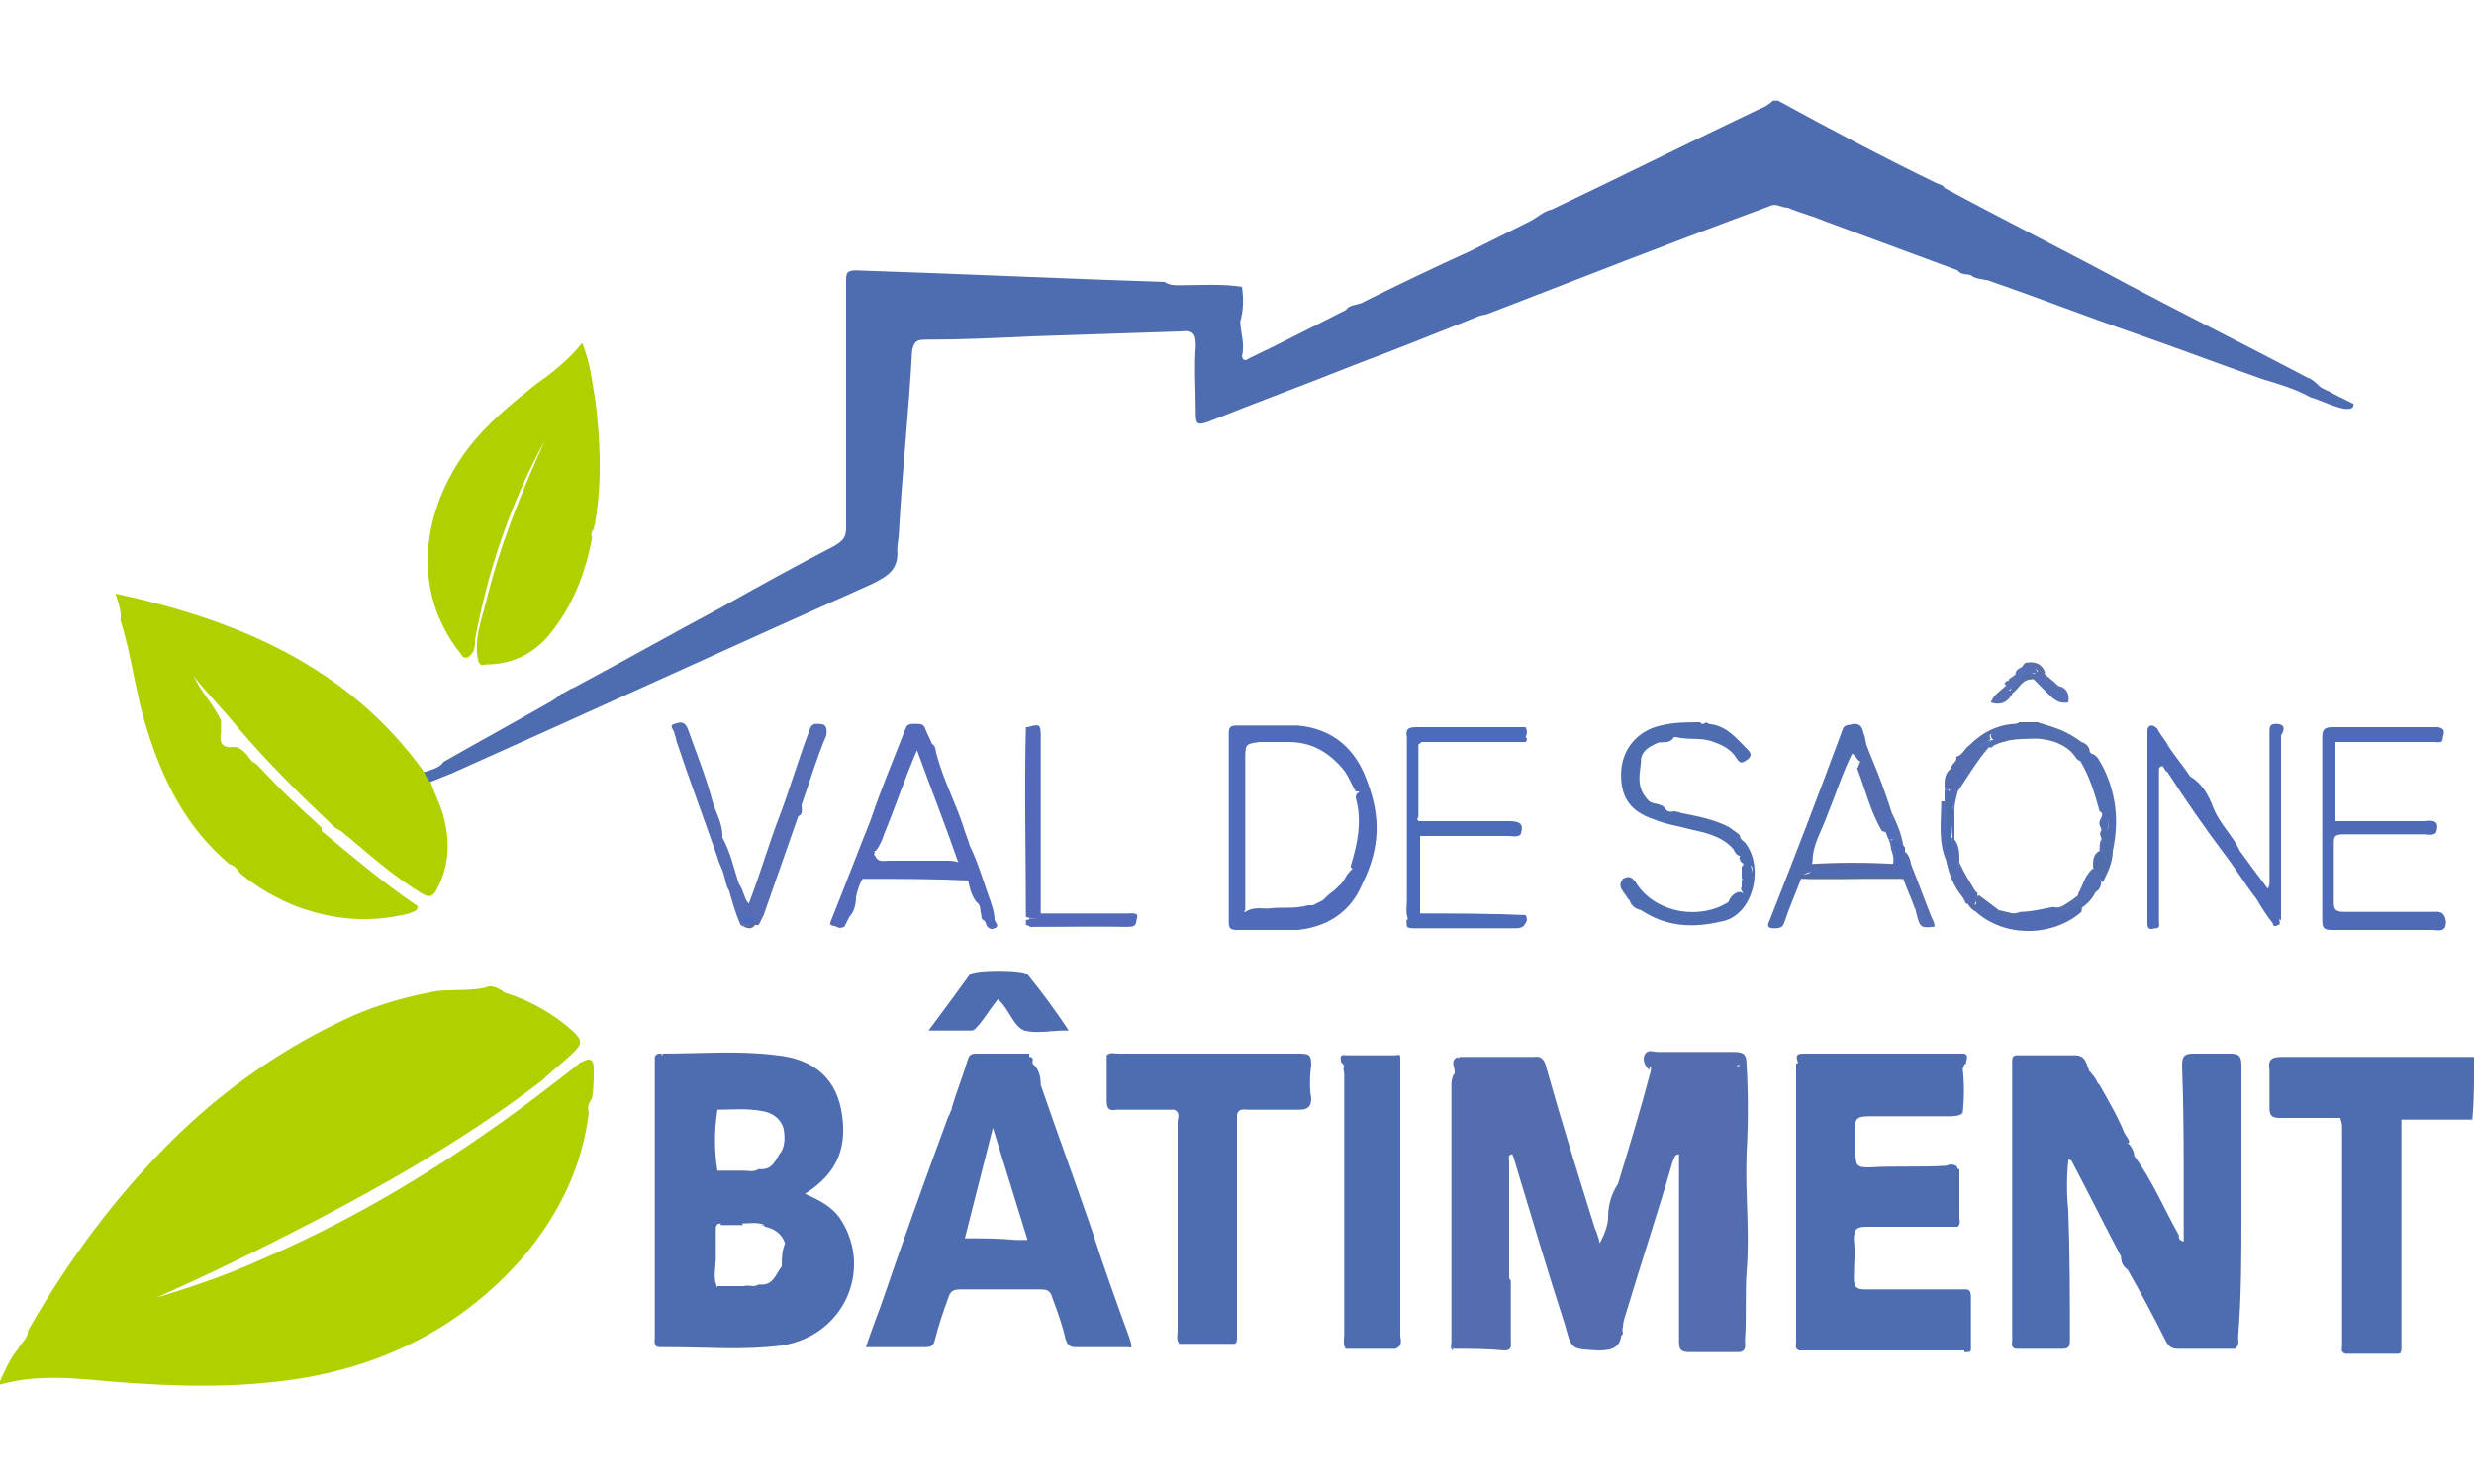 <?xml version="1.0" encoding="utf-8"?>
<!-- Generator: Adobe Illustrator 26.5.0, SVG Export Plug-In . SVG Version: 6.00 Build 0)  -->
<svg version="1.1" id="Calque_1" xmlns="http://www.w3.org/2000/svg" xmlns:xlink="http://www.w3.org/1999/xlink" x="0px" y="0px"
	 viewBox="0 0 150 90" style="enable-background:new 0 0 150 90;" xml:space="preserve">
<style type="text/css">
	.st0{fill:#506CB1;}
	.st1{fill:#516CB3;}
	.st2{fill:#4E6CB5;}
	.st3{fill:#526EB2;}
	.st4{fill:#536DAE;}
	.st5{fill:#516DB3;}
	.st6{fill:#536CB4;}
	.st7{fill:#4D6DB3;}
	.st8{fill:#546DAE;}
	.st9{fill:#566FB3;}
	.st10{fill:#516DAA;}
	.st11{fill:#556FB4;}
	.st12{fill:#556EB4;}
	.st13{fill:#556C9A;}
	.st14{fill:#4C6DAF;}
	.st15{fill:#556EA9;}
	.st16{fill:#586EAE;}
	.st17{fill:#5671BA;}
	.st18{fill:#556DAC;}
	.st19{fill:#546DB4;}
	.st20{fill:#556FA8;}
	.st21{fill:#566FAF;}
	.st22{fill:#566FAA;}
	.st23{fill:#596FA6;}
	.st24{fill:#57699B;}
	.st25{fill:#5D72A9;}
	.st26{fill:#5B6C9A;}
	.st27{fill:#5568A9;}
	.st28{fill:#4B6BC3;}
	.st29{fill:#506DB3;}
	.st30{fill:#536ABA;}
	.st31{fill:#4F6BB9;}
	.st32{fill:#566DA7;}
	.st33{fill:#526DB9;}
	.st34{fill:#556FBE;}
	.st35{fill:#4B6FAB;}
	.st36{fill:#5372B9;}
	.st37{fill:#4E6AC0;}
	.st38{fill:#496CAA;}
	.st39{fill:#4F6BB8;}
	.st40{fill:#4C6BBA;}
	.st41{fill:#4E6CB0;}
	.st42{fill:#B0D000;}
	.st43{fill:#536DAF;}
</style>
<g>
	<path class="st0" d="M109.2,53.3c-0.3,0.8-0.7,1.7-1,2.6c-0.1,0.3-0.2,0.4-0.6,0.4c-0.4,0-0.5-0.1-0.3-0.5c1.5-3.8,3-7.7,4.4-11.5
		c0.1-0.4,0.4-0.3,0.7-0.4c0.5,0,0.5,0.3,0.6,0.6c0.1,0.2,0.1,0.5,0.2,0.8c0.2,0.4,0.1,0.7-0.3,0.9c-0.3,0-0.3-0.3-0.6-0.5
		c-0.6,1.2-1,2.5-1.5,3.7c-0.3,0.9-0.9,1.8-0.9,2.8c0,0.1-0.1,0.3,0,0.4c0,0.3-0.2,0.3-0.5,0.4C109.3,53.1,109.2,53.2,109.2,53.3z"
		/>
	<path class="st1" d="M126.2,55.3c-1.7,1.5-4.6,1.6-6.4,0c0-0.1-0.1-0.2-0.1-0.3c0-0.1,0.1-0.1,0.1-0.2c0.6-0.3,0.8,0.2,1.2,0.4
		c0.5,0.2,1,0.3,1.5,0.1c0.7,0,1.4-0.2,2-0.3c0.6,0.2,0.9-0.5,1.4-0.4c0.1,0,0.2,0.1,0.2,0.2C126.3,55.1,126.2,55.2,126.2,55.3z"/>
	<path class="st2" d="M109.2,53c0.2,0,0.6,0.1,0.6-0.3c0.3-0.3,0.7-0.2,1-0.2c1.3,0,2.6,0.1,3.9,0c0.1-0.1,0.1-0.2,0.1-0.4
		c0-0.4-0.3-0.7-0.1-1.1c0.1-0.2,0.2-0.1,0.4,0c0.2,0.1,0.3,0.3,0.4,0.4c0,0.1,0,0.2,0,0.3c0.1,0.4,0.3,0.7,0.4,1.1
		c0,0.2,0.1,0.5-0.1,0.7c-0.2,0.1-0.2,0-0.3-0.2c-1.2-0.1-2.4,0-3.7,0c-0.7,0-1.5,0-2.2,0C109.5,53.2,109.2,53.3,109.2,53z"/>
	<path class="st3" d="M126.8,45.7c0.4,0.1,0.5,0.5,0.7,0.8c0.8,1.6,1,3.3,0.6,5.1c-0.6,0-0.5-0.5-0.4-0.8c0.2-0.4,0.1-0.8,0.1-1.1
		c0,0.1,0,0.4,0,0.6c-0.1,0.5-0.3,0.2-0.4,0c0-0.1-0.1-0.2-0.1-0.3c-0.1-0.3,0.4-0.6,0-0.8c-0.3-1.1-0.6-2.1-1.2-3.1
		c0.4-0.3,0.4-0.3,0.8,0.3C126.9,46.2,126.5,46,126.8,45.7z"/>
	<path class="st4" d="M112.8,46.2c0.6-0.5,0-1.1,0.1-1.6c0.7,1.6,1.3,3.1,1.8,4.7c0,0.1,0.1,0.2,0,0.3c-0.4,0-0.3-0.3-0.4-0.5
		c-0.1,0.3,0.2,0.5,0.2,0.8c0,0.3,0.1,0.7-0.4,0.5c-0.7-1.2-1-2.5-1.5-3.8C112.7,46.5,112.7,46.3,112.8,46.2z"/>
	<path class="st5" d="M126.8,45.7c0,0.3,0.3,0.6,0.5,0.8c0.1,0.1,0.1,0.3-0.1,0.4c-0.1,0.1-0.2,0-0.3-0.1c-0.2-0.3-0.2-0.7-0.7-0.7
		c-0.1,0.1-0.2,0-0.3-0.1c-0.6-0.9-1.4-1.1-2.3-1.2c-0.6,0-1.2,0-1.8,0.1c-0.3,0.1-0.6,0.2-0.9,0c-0.4-0.3-0.1-0.5,0.1-0.6
		c0.5-0.2,1-0.3,1.5-0.5c0.3,0,0.7,0,1,0C124.7,44.1,125.8,44.7,126.8,45.7C126.8,45.6,126.8,45.7,126.8,45.7z"/>
	<path class="st4" d="M122.4,43.9c-0.5,0.2-0.9,0.3-1.4,0.5c-0.2,0.1-0.5,0.1-0.3,0.4c0,0,0,0-0.1,0.1c-0.6,0.1,0.1,0.3,0,0.4
		c-0.7,0.8-1.3,1.8-1.9,2.7c-0.8-0.1-0.1-0.5-0.1-0.7c0,0,0-0.1,0-0.1c0-0.1,0-0.1,0,0c0,0.3-0.2,0.5-0.4,0.7c-0.1,0-0.1,0-0.2,0
		c-0.1,0-0.1-0.1-0.1-0.2c0-0.4,0-0.8,0.4-1.1c0-0.3,0.4-0.4,0.3-0.7l0,0c0.4-0.1,0.5-0.5,0.8-0.7c0.8-0.8,1.8-1.3,2.9-1.3
		C122.4,43.8,122.4,43.9,122.4,43.9C122.4,43.9,122.4,43.9,122.4,43.9z"/>
	<path class="st6" d="M118,52.2c-0.5-1.2-0.3-2.4-0.3-3.6c0.1,0,0.1,0,0.2,0c0.1,0.1,0.2,0.1,0.2,0.2c0.1,0.7,0.1,1.4,0,2.1
		c0,0.1,0,0.1,0,0.2c0-0.1,0-0.2,0.1-0.3c0.1,0,0.1,0,0.2,0c0.4,0.4,0.4,0.9,0.4,1.4c-0.1,0.8,0.3,1.3,0.9,1.8
		c0.1,0.1,0.2,0.1,0.2,0.2c0,0.2-0.1,0.5-0.2,0.7l0,0c-0.2,0.1-0.3-0.1-0.5-0.1l0,0C118.8,54,118.3,53.2,118,52.2z"/>
	<path class="st7" d="M92.4,55.8c0,0,0.1,0,0.1,0c0,0.5-0.4,0.5-0.7,0.5c-2,0-4,0-6,0c-0.2,0-0.4,0-0.5-0.1c0-0.2-0.1-0.4,0.1-0.5
		c0.3,0.1,0.6-0.2,0.9,0c1,0.2,2.1,0,3.1,0.1C90.4,55.8,91.4,55.6,92.4,55.8z"/>
	<path class="st8" d="M115.6,53.3c0,0,0.1,0.1,0.1,0.1c0.1-0.2,0.1-0.5,0-0.7c-0.1-0.4-0.3-0.7-0.3-1.1c0.4,0.2,0.4,0.6,0.5,0.9
		c0.4,1,0.8,2.1,1.2,3.1c0,0.3-0.1,0.2-0.3,0.1c-0.2-0.2-0.3-0.4-0.3-0.6c-0.1-0.4-0.3,0-0.4,0c-0.2-0.6-0.5-1.2-0.7-1.8
		C115.5,53.2,115.5,53.2,115.6,53.3z"/>
	<path class="st9" d="M125.4,42.6c-0.6,0.1-0.9-0.2-1.3-0.6c-0.3-0.3-0.6-0.6-0.9-0.9c0-0.1,0.1-0.2,0.2-0.3c0,0,0.1-0.1,0.2-0.1
		c0.1,0,0.2,0,0.3,0.1c0.3,0.3,0.6,0.5,0.9,0.8C125.3,41.7,125.5,42.1,125.4,42.6z"/>
	<path class="st10" d="M127.5,50.3c0.1,0,0.2,0.3,0.3,0c0.1-0.2,0-0.5,0.1-0.8c0.1,0.5,0.1,0.9,0,1.4c-0.1,0.3-0.1,0.6,0.2,0.7
		c0,0.7-0.3,1.3-0.6,1.9c-0.3-0.2-0.3-0.7-0.6-0.9c0-0.4,0-0.8,0.4-1c0.4-0.1,0.2,0.3,0.4,0.5c-0.2-0.4-0.2-0.9-0.3-1.3
		C127.3,50.6,127.3,50.4,127.5,50.3z"/>
	<path class="st11" d="M127,52.6c0.3,0.2,0.3,0.6,0.4,0.9c0,0.2-0.1,0.4-0.2,0.5c-0.4,0.2-0.5,0.9-1.1,0.9c0,0-0.1-0.1-0.1-0.1
		c-0.1-0.2,0-0.4,0-0.6C126.3,53.7,126.4,53,127,52.6z"/>
	<path class="st12" d="M116.1,55c0.2-0.1,0-0.5,0.3-0.6c0.1,0.4,0.3,0.7,0.4,1.1c0,0.1,0.1,0.3,0.3,0.1c0.1,0.2,0.2,0.4,0.2,0.6
		C116.4,56.3,116.4,56.3,116.1,55z"/>
	<path class="st13" d="M115.6,53.3c-0.1,0-0.1,0-0.2,0c-2.1,0-4.2,0-6.2,0c-0.1-0.1-0.1-0.2,0-0.3c0.1,0.1,0.2,0.1,0.4,0.1
		c1.8,0,3.6,0,5.5,0C115.3,53.1,115.5,53.1,115.6,53.3z"/>
	<path class="st14" d="M62.4,55.7c2.1,0,4.1,0,6.1,0c0,0,0,0.1,0,0.1c-2.1,0-4.1,0-6.1,0C62.4,55.8,62.4,55.7,62.4,55.7z"/>
	<path class="st15" d="M126.7,45.6c-0.6,0.1-0.6-0.5-1-0.7c-0.7-0.4-1.4-0.7-2.2-0.9c0,0-0.1,0,0-0.1c0,0,0,0,0,0
		c1,0.1,1.9,0.5,2.7,1.1C126.5,45.1,126.7,45.3,126.7,45.6z"/>
	<path class="st14" d="M62.4,56.1c1.7,0,3.5,0,5.2,0c0.3,0,0.6-0.1,0.8,0.1c-1.9,0-3.7,0-5.6,0C62.6,56.2,62.4,56.3,62.4,56.1z"/>
	<path class="st16" d="M122,42.1c-0.3,0.5-0.7,0.7-1.3,0.5c0.2-0.5,0.6-0.7,0.9-1c0.2-0.1,0.3,0,0.2,0.1c-0.1,0.3,0.2,0.1,0.2,0.2
		C122,41.9,122,42,122,42.1z"/>
	<path class="st17" d="M122.2,40.9c0-0.2,0.1-0.3,0.3-0.4c0.5-0.3,0.9-0.4,1,0.3l0,0c-0.8,0-1.1,0.7-1.6,1c-0.5,0.3-0.1-0.4-0.4-0.3
		c0.1-0.1,0.1-0.2,0.2-0.2C122,41.2,122.1,41.1,122.2,40.9z"/>
	<path class="st18" d="M118,52.2c0,0,0.1,0,0.1-0.1c0.2,0.8,0.6,1.5,1.1,2.1c0.1,0.1,0.2,0.3,0.1,0.5
		C118.6,54.1,118.2,53.2,118,52.2z"/>
	<path class="st19" d="M49.5,43.9c-0.4,0-0.4,0.4-0.5,0.6c-0.6,1.6-1.1,3.3-1.7,4.9c-0.7,1.8-1.2,3.6-1.9,5.4c0,0,0,0,0,0
		c0,0,0,0,0,0c-0.3-0.3-0.3-0.8-0.6-1.2c0,0,0,0,0,0c-0.3-0.9-0.5-1.9-1-2.8c0,0,0,0,0-0.1c0-0.8-0.4-1.4-0.6-2.1
		c-0.4-1.5-1-3-1.5-4.4c-0.2-0.5-0.5-0.4-0.8-0.3c-0.4,0.1,0,0.4,0,0.6c0,0.1,0.1,0.2,0.1,0.4c0.8,2.4,1.7,4.8,2.5,7.1c0,0,0,0,0,0
		c0.1,0.4,0.3,0.7,0.4,1.1c0,0,0,0,0,0c0,0,0,0,0,0c0.1,0.3,0.1,0.6,0.3,0.9c0,0,0,0,0,0c0.2,0.7,0.4,1.4,0.7,2.1
		c0.3,0,0.6,0.2,0.8-0.1c0,0,0,0,0.1,0.1c0.1,0,0.1,0,0.2,0c0.1-0.2,0.2-0.4,0.3-0.6c0.7-2,1.4-4,2.1-6c0.3-0.1,0.2-0.4,0.2-0.7
		c0.5-1.4,0.9-2.8,1.5-4.2C50.2,43.9,49.9,43.9,49.5,43.9z M44.7,53.6C44.7,53.6,44.8,53.6,44.7,53.6C44.8,53.6,44.7,53.6,44.7,53.6
		z M45.5,55.7c0,0.1,0.1,0.1,0.1,0.2c0,0,0,0,0,0C45.5,55.9,45.5,55.8,45.5,55.7z"/>
	<path class="st20" d="M121.9,41.9c0.1-0.4,0.5-0.5,0.7-0.9c0.2-0.3,0.6-0.2,0.9-0.1c-0.1,0.1-0.2,0.3-0.3,0.3
		c-0.7,0-0.8,0.7-1.3,0.9C122,42,121.9,41.9,121.9,41.9z"/>
	<path class="st21" d="M114.7,49.6c0-0.1,0-0.2,0-0.3c0.3,0.6,0.6,1.3,0.7,2c-0.1-0.1-0.3-0.2-0.5-0.3
		C114.8,50.6,114.5,50.2,114.7,49.6z"/>
	<path class="st22" d="M126.1,54.9c0.4-0.2,0.6-0.6,0.8-0.9c0.1-0.2,0.2,0,0.2,0c-0.2,0.5-0.6,0.9-1.1,1.2
		C126.2,55.1,126.1,55,126.1,54.9z"/>
	<path class="st23" d="M123.6,40.8c-0.2-0.5-0.7-0.3-1-0.3c0-0.1,0.1-0.2,0.2-0.3c0.5-0.1,1,0,1.2,0.6
		C123.8,41,123.7,40.8,123.6,40.8z"/>
	<path class="st24" d="M123.6,43.8c0,0,0,0.1,0,0.1c-0.4,0-0.8,0-1.2,0c0,0,0-0.1,0-0.1C122.8,43.8,123.2,43.8,123.6,43.8z"/>
	<path class="st25" d="M122.2,40.9c0,0.3,0,0.6-0.4,0.4c0,0,0-0.1,0-0.1C121.9,41.1,122.1,41,122.2,40.9z"/>
	<path class="st26" d="M44.9,56.1c0.3,0,0.6,0.1,0.8-0.2c0.1,0,0.1,0,0.2,0C45.6,56.5,45.3,56.3,44.9,56.1z"/>
	<path class="st18" d="M119.3,54.8c0.2-0.1,0.3,0,0.5,0.1c0,0.1,0,0.2,0,0.4C119.6,55.2,119.4,55,119.3,54.8z"/>
	<path class="st4" d="M117.9,48.6c0-0.2,0-0.4,0-0.6c0,0,0-0.1,0-0.1c0,0,0.1,0,0.1,0l0,0c0.2,0.3,0.2,0.6,0,0.9
		C118,48.7,117.9,48.6,117.9,48.6z"/>
	<path class="st27" d="M109.8,52.4c1.7-0.1,3.4-0.1,5.1,0c0,0.1,0.1,0.4-0.2,0.4c-1.6-0.3-3.3,0-4.9-0.1
		C109.6,52.6,109.7,52.5,109.8,52.4z"/>
	<path class="st28" d="M45.7,56C45.7,56,45.7,56,45.7,56c-0.3,0-0.6,0.1-0.7-0.2c0-0.4,0.4,0,0.5-0.2C45.7,55.6,45.7,55.8,45.7,56z"
		/>
	<path class="st29" d="M81.6,46.2c0.8,0.3,0.9,0.4,0.7,1c-0.2-0.1-0.2-0.4-0.3-0.5C81.9,46.6,81.7,46.4,81.6,46.2z"/>
	<g>
		<path class="st30" d="M68.3,55.4c-1.7,0-3.5,0-5.2,0c0,0,0,0,0,0c0-3.6,0-7.2,0-10.8c0-0.7-0.1-0.7-0.8-0.5c0,0,0,0,0,0
			c0,0,0,0-0.1,0c-0.1,3.8,0,7.7,0,11.5c0.2,0.1,0.5,0.1,0.7,0.1c0.2,0,0.3,0,0.5,0c-0.4,0-0.8,0-1.2,0.1c0,0.1,0,0.2,0,0.3
			c0.3,0.1,0.5,0.1,0.8,0.1c1.7,0,3.5-0.1,5.2,0c0.3,0,0.7,0.1,0.7-0.4C69.1,55.3,68.7,55.4,68.3,55.4z M66.2,55.7c-0.5,0-1,0-1.5,0
			c0.7,0,1.4,0,2.1,0C66.6,55.7,66.4,55.7,66.2,55.7z"/>
		<path class="st30" d="M60,54.5c-0.4-1.1-0.7-2.2-1.2-3.2c0,0-0.1,0-0.1,0c0,0,0.1,0,0.1,0c-0.1-0.4-0.3-0.8-0.4-1.2
			c-0.5-1.5-1.2-2.8-1.6-4.3c-0.1-0.2,0-0.5-0.3-0.7c-0.1-0.3-0.3-0.6-0.4-0.9c-0.1-0.3-0.3-0.3-0.6-0.3c-0.3,0-0.5,0-0.6,0.3
			c-0.7,1.8-1.5,3.7-2.1,5.5c0,0,0,0,0,0.1c0,0,0,0,0-0.1c-0.8,2-1.6,4.1-2.4,6.1c-0.2,0.4,0.1,0.3,0.3,0.4c0.2,0.1,0.3,0.1,0.5,0
			c0.1-0.2,0.2-0.4,0.3-0.6c0.3-0.3,0.4-0.8,0.4-1.2c0.1-0.4,0.2-0.8,0.4-1.1c0,0,0,0,0,0c0.1,0,0.3,0,0.4,0c2,0,4,0,6,0.1
			c0,0,0-0.1-0.1-0.1c0,0,0,0,0,0c0,0,0,0.1,0.1,0.1c0.1,0.5,0.2,0.9,0.5,1.3c0.3,0.2,0.2,0.5,0.3,0.8c0,0.1,0,0.2,0.1,0.3
			c0.1,0,0.2,0.2,0.2,0.3c0.1,0.2,0.3,0.3,0.5,0.2c0.3-0.1,0.1-0.3,0-0.5C60.3,55.3,60.1,54.8,60,54.5z M53.6,50.6
			c0.7-1.7,1.3-3.5,2-5.1c0.8,2.2,1.7,4.5,2.5,6.8c-0.2-0.1-0.5-0.1-0.7-0.1c-1.2,0-2.3,0-3.5,0c-0.3,0-0.6,0.1-0.8-0.2
			c0-0.1-0.1-0.1-0.1-0.2c0-0.1,0.1-0.1,0-0.2c0,0,0.1,0,0.1,0C53.4,51.2,53.5,50.9,53.6,50.6z"/>
	</g>
	<path class="st31" d="M82.9,47.4C82.9,47.4,82.9,47.4,82.9,47.4c-0.7-2-2.1-3.2-4.2-3.4c0,0,0,0,0,0c-1.2,0-2.5,0-3.7,0
		c-0.4,0-0.5,0.1-0.5,0.5c0,3.8,0,7.6,0,11.4c0,0.4,0.1,0.5,0.5,0.5c1.2,0,2.5,0,3.7,0c0,0,0,0,0,0c1.8-0.2,3.2-1.1,3.9-2.8
		c0,0,0,0,0,0C83.7,51.4,83.7,49.5,82.9,47.4z M81.2,53.7c-0.1,0.1-0.2,0.2-0.3,0.3c-0.3,0.2-0.5,0.4-0.7,0.6
		c-0.2,0.1-0.4,0.2-0.6,0.3c-0.1,0-0.1,0-0.2,0c-0.2,0-0.4,0.1-0.6,0.1c-0.6,0.1-1.2,0-1.9,0.1c-0.5,0-0.9-0.1-1.4,0.2c0,0,0,0,0,0
		c0,0-0.1,0-0.1,0c0,0,0,0,0,0c0,0,0,0,0.1-0.1c0-0.9,0-1.8,0-2.7c0-2.2,0-4.4,0-6.6c0-0.8,0.1-0.8,0.9-0.9c0.6,0,1.2,0,1.7,0
		c1.3,0,2.3,0.5,3.2,1.5c0.4,0.4,0.6,1,0.9,1.5c0.1,0,0.2,0,0.2,0c0,0,0,0.1-0.1,0.1c-0.1,0.1-0.1,0.2-0.1,0.3
		c0.4,1.4,0.1,2.8-0.3,4.1c0,0.1,0,0.1,0.1,0.2l0,0C81.6,53,81.5,53.5,81.2,53.7z"/>
	<path class="st22" d="M124.8,55.2c0.4-0.3,0.8-0.6,1.2-0.9c0.6,0.1,0,0.3,0,0.5c-0.3,0.3-0.7,0.3-1,0.6
		C124.9,55.6,124.8,55.3,124.8,55.2z"/>
	<path class="st18" d="M120,54.3c0.4,0.3,0.8,0.6,1.2,0.9c-0.1,0.1-0.1,0.2-0.3,0.2c-0.3-0.3-0.5-0.7-1-0.5
		C119.8,54.7,119.6,54.4,120,54.3z"/>
	<path class="st32" d="M120.9,55.4c0.1,0,0.2-0.1,0.3-0.2c0.4,0.1,0.9,0.2,1.3,0.3C121.9,55.8,121.4,55.5,120.9,55.4z"/>
	<path class="st33" d="M114.5,50.9c-0.1-0.2-0.1-0.3-0.2-0.5c0.4-0.3,0-0.6,0-0.8c0-0.2-0.2-0.3,0-0.6c0.3,0.1,0.2,0.5,0.4,0.6
		c0.1,0.5,0.2,0.9,0.3,1.4c-0.1,0-0.2-0.1-0.3-0.1C114.7,50.9,114.6,50.9,114.5,50.9z"/>
	<path class="st21" d="M114.5,50.9c0.1,0,0.1,0,0.2,0c0,0.4,0.4,0.8,0.3,1.3C114.7,51.7,114.7,51.3,114.5,50.9z"/>
	<path class="st34" d="M115.8,52.6c0.3,0.2,0,0.7,0.3,0.9c0,0,0,0.1-0.1,0.1c-0.1,0-0.2-0.1-0.2-0.3
		C115.8,53.2,115.8,52.9,115.8,52.6z"/>
	<path class="st10" d="M127.5,49.9c0-0.2,0-0.5,0-0.7C127.8,49.5,127.6,49.7,127.5,49.9z"/>
	<path class="st15" d="M126,45.9c-1.5-1.4-3.3-1.5-5.1-0.7c-0.3,0-0.2-0.1-0.2-0.3l0,0c1.2-0.2,2.4-0.4,3.7-0.2
		c0.6,0.1,1.1,0.6,1.6,0.9C126.2,45.6,126,45.8,126,45.9z"/>
	<path class="st35" d="M118,48.8c0-0.3,0-0.6,0-0.9c0,0,0.1,0,0.1,0c0.3,0.3,0.3,0.6,0.3,1c-0.2,0.7,0,1.4-0.1,2
		c0,0.3,0.1,0.6-0.2,0.9C118,50.7,118,49.7,118,48.8z"/>
	<path class="st6" d="M118.3,48.8c0-0.3-0.2-0.6-0.1-0.9c0.3-0.2,0.2-0.7,0.4-0.9c0.1,0.1,0.2,0.1,0.1,0.3c0.2,0.3-0.6,0.5,0,0.7
		c-0.1,0.4-0.2,0.7-0.2,1.1C118.4,49,118.4,48.8,118.3,48.8z"/>
	<path class="st36" d="M120.7,44.9c0,0.1,0,0.2,0.2,0.3c-0.1,0.1-0.2,0.2-0.3,0.1c-0.2-0.3-0.4,0.2-0.7,0
		C120.1,44.9,120.4,44.9,120.7,44.9z"/>
	<path class="st37" d="M118.8,47.3c0-0.1-0.1-0.2-0.1-0.3c0-0.1,0.1-0.3,0.2-0.2C119,46.9,119,47.1,118.8,47.3z"/>
	<path class="st18" d="M118.8,52.3c0.3,0.7,0.7,1.3,1,1.8C119.2,53.9,118.6,52.9,118.8,52.3z"/>
	<path class="st4" d="M118.3,48.8c0.1,0.1,0.1,0.2,0.2,0.3c0,0.6,0,1.2,0,1.8c0,0-0.1,0-0.1,0C118.3,50.2,118.3,49.5,118.3,48.8z"/>
	<path class="st38" d="M92.4,55.8c-1.7,0-3.5,0-5.2,0c-0.3,0-0.6,0.1-0.8-0.1c1.7,0,3.5,0,5.2,0C91.9,55.7,92.1,55.6,92.4,55.8z"/>
	<g>
		<path class="st39" d="M147.5,55.3c-1.8,0-3.6,0-5.4,0c-0.4,0-0.6-0.1-0.6-0.5c0-1.3,0-2.5,0-3.7c0-0.4,0.1-0.5,0.6-0.5
			c1.6,0,3.2,0,4.9,0c0.2,0,0.5,0.1,0.7-0.1c0.2-0.6,0-0.8-0.7-0.7c-1.8,0-3.6,0-5.4,0c0,0,0,0,0,0c0-1.6,0-3.2,0-4.8c0,0,0,0,0,0
			c0,0,0,0,0,0c2,0,4,0,6,0c0.2,0,0.5,0.1,0.5-0.2c0-0.2,0.3-0.6-0.3-0.7c0,0,0,0,0,0c0,0,0,0,0,0c0,0,0,0,0,0l0,0
			c-2.1,0-4.2,0-6.4,0c-0.5,0-0.6,0.2-0.6,0.6c0,3.7,0,7.4,0,11.1c0,0.5,0.1,0.6,0.6,0.6c2,0,4,0,6.1,0c0.3,0,0.8,0.2,0.8-0.5
			C148.2,55.2,147.8,55.3,147.5,55.3z"/>
		<path class="st39" d="M138,43.9c-0.4,0-0.4,0.2-0.4,0.5c0,3,0,6.1,0,9.1c0,0.1,0,0.2-0.1,0.4c-0.6-0.8-1.2-1.6-1.7-2.3
			c0,0,0,0,0,0c-0.4-0.9-1.2-1.6-1.6-2.6c-0.3-0.8-0.7-1.5-1.4-1.9c-0.4-0.6-0.9-1.2-1.3-1.8c-0.2-0.4-0.5-0.7-0.7-1.1
			c-0.1-0.1-0.2-0.2-0.4-0.2c-0.2,0.1-0.2,0.2-0.2,0.4c0,3.8,0,7.5,0,11.3c0,0,0,0,0,0c0,0,0,0,0,0c0,0.1,0,0.2,0,0.3
			c0,0.5,0.3,0.3,0.5,0.3c0.3,0,0.2-0.3,0.2-0.4c0-3.1,0-6.2,0-9.3c0,0,0,0,0,0c0,0,0,0,0,0c0.3-0.4,0.3,0.2,0.5,0.2c0,0,0,0,0,0
			c0,0,0,0,0,0c1.1,1.7,2.2,3.3,3.4,4.9c0,0,0,0,0,0c0.7,0.9,1.3,1.9,2,2.8c0,0,0,0,0,0c0,0,0,0,0,0c0.3,0.5,0.6,1,1,1.5
			c0,0,0,0,0,0c0,0.2,0.2,0.2,0.3,0.1c0.2,0,0.1-0.2,0.1-0.3c0,0,0-0.1,0-0.1c0,0,0,0.1,0.1,0.1c0-3.8,0-7.5,0-11.2c0,0,0,0-0.1,0
			c0,0,0,0,0.1,0C138.5,44.3,138.6,43.9,138,43.9z M137.8,53.5C137.8,53.5,137.9,53.5,137.8,53.5C137.9,53.5,137.9,53.5,137.8,53.5
			C137.8,53.5,137.8,53.5,137.8,53.5z M138.3,44.6C138.3,44.6,138.3,44.6,138.3,44.6C138.3,44.6,138.3,44.6,138.3,44.6
			C138.3,44.5,138.3,44.5,138.3,44.6C138.3,44.6,138.3,44.6,138.3,44.6z"/>
	</g>
	<path class="st11" d="M127.3,51.6c0-0.3,0-0.5,0.1-0.7c0.3,0.4,0,0.9,0.5,1.4C127.4,52.1,127.6,51.7,127.3,51.6z"/>
	<path class="st40" d="M86.1,55.4c0-1.6,0-3.2,0-4.7c0,0,0,0,0,0c1.8,0,3.6,0,5.4,0c0.2,0,0.5,0.1,0.7-0.1c0,0,0,0,0,0c0,0,0,0,0,0
		c0.2-0.6,0-0.8-0.7-0.8c-1.8,0-3.6,0-5.5,0c0-0.1-0.1-0.1-0.1-0.1c0,0,0,0,0,0l0,0c0.1-0.1,0.1-0.2,0.1-0.3c0-1.4,0-2.8,0-4.2
		c0,0,0,0-0.1,0c0,0,0,0,0.1,0c0-0.1,0.1-0.1,0.2-0.2c2.1,0,4.2,0,6.3,0c0.1-0.1,0.1-0.2,0-0.3c0,0,0,0,0,0c0.1-0.2,0.1-0.4,0-0.6
		c-2.2,0-4.4,0-6.6,0c-0.5,0-0.7,0.1-0.6,0.6l0,0c0,3.3,0,6.5,0,9.8c0,0,0,0.1,0,0.1h0c0,0.4-0.1,0.8,0.1,1.2c0.4,0.3,0.8,0,1.2,0.2
		c1.9,0.1,3.7,0,5.6,0c0.1,0,0.2,0,0.3,0c0.1-0.2,0.1-0.3,0-0.5C90.4,55.4,88.2,55.4,86.1,55.4z M85.9,45C85.9,45,85.9,45,85.9,45
		C85.9,45,85.9,45,85.9,45C85.9,45,85.9,45,85.9,45C85.9,45,85.9,45,85.9,45z M85.6,44.4C85.6,44.4,85.6,44.4,85.6,44.4
		C85.6,44.4,85.6,44.4,85.6,44.4C85.6,44.4,85.6,44.4,85.6,44.4C85.6,44.4,85.6,44.4,85.6,44.4z"/>
</g>
<g>
	<path class="st41" d="M59.4,62.1c0.4-0.5,0.7-1,1.1-1.5c0.7,0.6,0.9,1.6,1.6,1.9c0.8,0.2,1.6,0,2.5,0c0,0,0,0,0.2,0
		c-0.8-1.2-1.6-2.3-2.5-3.4c-0.2-0.3-3.3-0.3-3.5,0c-0.8,1.1-1.6,2.2-2.5,3.4c1,0,1.8,0,2.6,0C59.1,62.5,59.2,62.3,59.4,62.1z"/>
</g>
<path class="st41" d="M75.3,21.6c0.1,0.4,0.3,0.2,0.5,0.1c1.9-0.9,3.8-1.9,5.8-2.9c0.2-0.3,0.6-0.3,0.9-0.4c2.2-1.1,4.5-2.2,6.7-3.2
	c1.2-0.6,2.4-1.2,3.6-1.8c0.4-0.2,0.8-0.6,1.3-0.7c4.2-2,8.4-4.1,12.6-6.1c0.3-0.1,0.6-0.3,0.8-0.5c0.1,0,0.2,0,0.3,0
	c3.1,1.7,6.3,3.4,9.6,5c0.2,0.1,0.4,0.1,0.5,0.3c3.7,2,7.5,3.9,11.2,5.9c3.6,1.9,7.2,3.7,10.8,5.6c0.3,0.1,0.5,0.3,0.7,0.5
	c0.2,0.2,0.6,0.3,0.9,0.5c0.4,0.2,0.8,0.4,1.2,0.6c0,0.3-0.2,0.3-0.5,0.3c-0.7-0.1-1.4-0.5-2.1-0.7c-0.9-0.5-1.9-0.8-2.9-1.1
	c-2.6-0.9-5.2-1.9-7.8-2.8c-2.9-1-5.7-2.1-8.6-3.1c-0.4-0.2-0.9-0.1-1.3-0.4c-0.2-0.1-0.6,0-0.8-0.3c-2.7-1-5.4-2-8.1-3
	c-0.7-0.3-1.5-0.5-2.2-0.8c-0.4,0-0.7-0.3-1.1-0.1c-5.7,2.1-11.3,4.3-17,6.5c-0.2,0.1-0.5,0.1-0.7,0.2l0,0l0,0c-2.5,1-5,2-7.4,2.9
	c-3,1.2-6,2.3-9,3.5c-0.6,0.2-0.7,0.1-0.7-0.5c0-1.4-0.1-2.8,0-4.1c0-0.7-0.1-1-0.9-0.9c-3,0.1-6,0.2-9.1,0.3
	c-2.1,0.1-4.2,0.2-6.4,0.2c-0.5,0-0.7,0.1-0.8,0.7c-0.2,3.7-0.6,7.3-0.8,11c0,0.3-0.1,0.7-0.1,1c0.1,1.2-0.5,1.6-1.5,2.1
	c-8.5,3.8-17,7.7-25.5,11.5c-0.5,0.2-1,0.4-1.5,0.6c-0.4,0-0.5-0.3-0.4-0.6c0.2-0.1,0.4-0.1,0.6-0.2c0.3-0.1,0.6-0.2,0.8-0.5
	c2.1-1.2,4.3-2.4,6.4-3.6c0.2-0.1,0.5-0.3,0.7-0.5c0.3-0.1,0.5-0.3,0.8-0.4c3-1.6,6-3.3,9-4.9c2.3-1.3,4.5-2.5,6.8-3.7
	c0.5-0.3,0.7-0.5,0.7-1.1c0-5,0-9.9,0-14.9c0-0.5,0-0.7,0.6-0.7c6.2,0.2,12.5,0.5,18.7,0.7c0.3,0.2,0.6,0.2,0.9,0.2
	c1.3,0,2.6-0.1,3.8,0.1c0.1,0.7,0.1,1.4-0.1,2.1C75.2,20.1,75.5,20.9,75.3,21.6z"/>
<path class="st42" d="M25.7,46.8c0.1,0.2,0.2,0.5,0.4,0.6c0.2,0.6,0.5,1.2,0.7,1.8c0.5,1.6,0.5,3.2-0.3,4.7
	c-0.2,0.4-0.4,0.6-0.9,0.3c-1.5-0.9-2.9-2.1-4.2-3.2c-0.2-0.2-0.4-0.3-0.6-0.5c-0.2-0.2-0.4-0.2-0.6-0.4c-0.1-0.1-0.2-0.2-0.3-0.3
	c-1.9-1.8-3.8-3.7-5.5-5.7c-0.8-1-1.7-1.9-2.5-2.9c-0.1-0.1-0.2-0.2-0.3-0.4c0.1,0.2,0.2,0.3,0.3,0.5c0.4,0.8,1.1,1.5,1.5,2.4
	c0,0.2,0,0.4,0,0.7c-0.1,0.6,0,1,0.8,0.9c0.3,0,0.5,0.2,0.7,0.4c0.2,0.2,0.3,0.5,0.6,0.6c0.8,0.8,1.6,1.7,2.5,2.5
	c0.5,0.5,1,0.9,1.5,1.4c0,0.1,0,0.1,0,0.2c1.8,1.5,3.7,3.1,5.6,4.4c0.1,0.1,0.3,0.1,0.2,0.3c-0.1,0.2-0.3,0.2-0.5,0.3
	c-2.4,0.6-4.7,0.4-7-0.5c-1.2-0.5-2.2-1.1-3.2-1.9c-0.2-0.2-0.3-0.5-0.7-0.6c-2.6-2.2-4-5-5-8.2c-0.7-2.2-0.9-4.4-1.6-6.6
	C7.4,37.2,7.2,36.6,7,36C14.4,37.6,21.1,40.4,25.7,46.8z"/>
<path class="st42" d="M27.9,39.6c-3.1-3.9-2.2-8.8,0.4-12.3c1.2-1.6,2.7-2.8,4.2-4c1-0.7,2-1.5,2.8-2.5c0.5,1.2,0.6,2.4,0.8,3.5
	c0.3,2.4,0.4,4.9,0,7.3c0,0.2-0.1,0.3-0.1,0.5c-0.1,0.1-0.2,0.3-0.1,0.5c-0.4,2.2-1.2,4.2-2.6,5.9c-1,1.2-2.3,1.8-3.9,1.8
	c-0.2,0.1-0.3,0-0.4-0.2l0,0c-0.3-1.3,0.2-2.5,0.5-3.7c0.8-3.3,2.1-6.5,3.5-9.6c0.2-0.4,0.4-0.8,0.6-1.1c0-0.1,0.1-0.1,0.1-0.2
	c0,0,0,0.1,0,0.1c-0.2,0.3-0.4,0.7-0.6,1c-2.1,3.8-3.5,7.9-4.3,12.2c0,0.2,0,0.5-0.1,0.7C28.4,40,28.1,40,27.9,39.6z"/>
<path class="st42" d="M30.6,60.2c1.6,0.5,3,1.3,4.2,2.4c0.5,0.5,0.5,0.7,0,1.2c-0.6,0.6-1.3,1.1-1.9,1.7c-3.9,3-8.1,5.5-12.4,7.8
	c-3.6,1.9-7.2,3.7-10.8,5.3c-0.4,0.2-0.7,0.3-1.1,0.5c-0.1,0-0.3,0-0.4,0.1c-0.1,0.1-0.3,0.1-0.4,0.1c0,0,0,0,0,0c0,0,0.1,0,0.1,0
	c0.2,0,0.3-0.1,0.4-0.2C8.5,79,8.7,79,8.8,78.9c2.4-0.7,4.8-1.5,7-2.5c4.9-2.1,9.4-4.7,13.7-7.7c1.9-1.3,3.7-2.7,5.5-4.1
	c0.1-0.1,0.2-0.2,0.3-0.2c0.5-0.3,0.7-0.1,0.7,0.4c0,0.6,0,1.2-0.1,1.8c-0.2,0.3-0.3,0.5-0.2,0.9c-0.4,3.2-1.7,5.9-3.7,8.4
	c-3.6,4.3-8.3,6.8-13.8,7.7c-3.8,0.6-7.5,0.5-11.3,0.2c-2.3-0.2-4.6-0.5-7,0.2c0.4-0.9,0.7-1.6,1.2-2.2c0.2-0.4,0.6-0.6,0.6-1.1
	c2.4-4.2,5.2-8,8.6-11.4c3.2-3.2,6.9-5.8,11.1-7.7c1.6-0.7,3.4-1.2,5.1-1.5c1-0.1,2,0,2.9-0.2C29.8,59.7,30.2,59.9,30.6,60.2z"/>
<path class="st41" d="M79.5,64.6c0-0.6-0.1-0.7-0.7-0.7c-3.7,0-7.3,0-11,0c-0.2,0-0.5-0.1-0.7,0.1c0,0,0,0,0,0c0,0.1,0,0.2,0,0.3
	c0,0,0,0,0,0c0,0,0,0,0,0c0,0,0,0.1,0,0.1c0,0,0,0,0,0c0,0,0,0,0,0c0,0.1,0,0.2,0,0.3c0,0,0,0,0,0c0,0,0,0.1,0,0.1c0,0,0,0,0,0
	c0,0,0,0,0,0c0,0.6,0,1.3,0,1.9c0,0.5,0.1,0.7,0.6,0.6c1.2,0,2.3,0,3.5,0c0.4,0.2,0.2,0.5,0.2,0.8c0,4.2,0,8.4,0,12.6
	c0,0.3-0.1,0.5,0.1,0.8c1,0,2,0,3,0c0,0,0,0,0,0c0,0,0.1,0,0.1,0c0,0,0.1,0,0.1,0c0,0,0,0,0,0c0,0,0,0,0,0c0,0,0.1,0,0.1,0
	c0,0,0,0,0,0c0,0,0,0,0,0c0.2,0,0.2-0.2,0.2-0.4c0-4.5,0-8.9,0-13.4c0,0,0,0,0,0c0,0,0,0,0,0c0,0,0-0.1,0-0.1c0,0,0,0,0,0
	c0.1-0.4,0.4-0.3,0.7-0.3c1,0,2.1,0,3.1,0c0.5,0,0.7-0.2,0.7-0.7C79.4,66.1,79.4,65.3,79.5,64.6z"/>
<path class="st41" d="M84.9,81c0-5.4,0-10.8,0-16.2c0-0.3,0-0.5,0-0.7l0,0c0-0.2-0.2-0.1-0.3-0.1h0l0,0c-1,0-1.9,0-2.9,0
	c-0.2,0-0.5-0.1-0.4,0.3c0,0,0,0.1,0,0.1c0.1,0.1,0.2,0.2,0.2,0.3c0,0,0,0,0,0c-0.1,0.1,0,0.3,0,0.4c0,0.3,0,0.7,0,1
	c0,4.9,0,9.8,0,14.8c0,0.3-0.1,0.7,0.1,0.9c0.8,0,1.6,0,2.4,0c0,0,0,0,0,0c0,0,0,0,0,0c0,0,0.1,0,0.1,0c0,0,0,0,0,0
	c0.1,0,0.2,0,0.3,0l0,0v0c0,0,0.1,0,0.1,0c0,0,0,0,0,0c0,0,0.1,0,0.1,0c0,0,0,0,0,0c0,0,0,0,0,0C85.1,81.6,84.9,81.2,84.9,81z"/>
<path class="st43" d="M105.9,77.1c0.2-2.4-0.1-4.8,0-7.2c0.1-1.8,0.1-3.5,0-5.3c0-0.7-0.2-0.8-0.8-0.8c-1.5,0-3.1,0-4.6,0
	c-0.3,0-0.6-0.2-0.8,0.2c-0.1,0.3,0,0.6,0.3,0.9c0-0.1,0-0.2,0.1-0.2c0,0.1,0,0.1,0,0.2c-0.6,2.3-1.3,4.6-2,6.9
	c-0.4,0.6-0.6,1.3-0.6,2c0,0.5-0.2,1-0.5,1.6c-0.1-0.4-0.2-0.7-0.3-0.9c-1-3.2-2-6.4-2.9-9.6c-0.1-0.4-0.2-0.9-0.8-0.8
	c0,0,0,0-0.1,0c0,0,0,0,0,0c-0.1,0-0.2,0-0.3,0c0,0,0,0,0,0c-1.4,0-2.7,0-4.1,0c0,0-0.1,0.1-0.1,0.1c0,0,0,0,0-0.1
	c-0.5,0.2-0.2,0.6-0.2,0.9c0-0.1,0-0.1,0-0.2c0,0.1,0,0.1,0,0.2c0,0,0,0.1,0,0.1c-0.1,0.1-0.1,0.2-0.1,0.3c0-0.1,0-0.2,0-0.3
	c0,0.2-0.1,0.4-0.1,0.6c0,5.2,0,10.5,0,15.7c0,0.2-0.1,0.4,0.1,0.5c0-0.1,0-0.1,0-0.2c0,0,0,0.1,0.1,0.1c1,0,2,0,3,0.1
	c0.5,0,0.4-0.3,0.4-0.6c0-1.2,0-2.4,0-3.6c0-0.1-0.1-0.1-0.1-0.2c0-2.3,0-4.7,0-7.1c0-0.1-0.1-0.4,0.2-0.4c0,0.1,0.1,0.2,0.1,0.3
	c1,3.3,2,6.7,3.1,10.1c0.4,1.5,0.4,1.4,2,1.5c0.7,0,1.3-0.1,1.4-0.9c0.2-0.1,0-0.3,0.1-0.5c0-0.3,0.1-0.6,0.2-0.9
	c0.9-3,1.9-6,2.8-9.1c0.1-0.2,0.1-0.5,0.4-0.5c0,1.8,0,3.6,0,5.3c0,2,0,4,0,6.1c0,0.4,0.1,0.6,0.6,0.6c1,0,2,0,3.1,0
	c0.4-0.1,0.3-0.4,0.3-0.7C105.9,79.8,105.8,78.4,105.9,77.1z M102.4,69.8C102.4,69.8,102.4,69.8,102.4,69.8
	C102.4,69.8,102.4,69.8,102.4,69.8C102.4,69.8,102.4,69.8,102.4,69.8z M105.1,64.6c0,0-0.1,0-0.1,0C105,64.6,105,64.6,105.1,64.6
	C105.1,64.6,105.1,64.6,105.1,64.6z M105.5,64.6C105.5,64.6,105.5,64.6,105.5,64.6c-0.1,0.1-0.1,0.1-0.2,0
	C105.4,64.6,105.5,64.6,105.5,64.6z"/>
<path class="st41" d="M51,74c-0.5-0.8-1.3-1.2-2.2-1.6c2.1-1.3,2.6-3,2.2-5.1c-0.4-2.1-1.9-3.1-3.9-3.3c-2.3-0.3-4.6-0.1-7-0.1
	c0.1,0,0.1,0.1,0.1,0.1c0,0-0.1,0-0.1-0.1c-0.2,0-0.3,0-0.4,0.2c0,0,0,0,0,0c0,0.3,0,0.6,0,0.9c0,0,0,0,0,0c0,0,0,0,0,0
	c0,3.6,0,7.2,0,10.8c0,1.8,0,3.5,0,5.3c0,0.2-0.1,0.6,0.3,0.6c0,0,0,0,0,0c0,0,0.1,0,0.1,0c0,0,0,0,0,0c0,0,0,0,0,0
	c0.1,0,0.2,0,0.3,0c0,0,0,0,0,0c0,0,0.1,0,0.1,0c0,0,0,0,0,0c2.3,0,4.6,0.2,6.9-0.1C51.2,81,52.9,77,51,74z M47.4,76.8
	C47,77.3,46.9,78,46,77.9c-0.3,0.2-0.6,0-0.9,0.1c-0.6,0-1.1,0-1.6,0c0,0,0,0,0,0c0,0,0,0.1,0,0.1c-0.3-0.6-0.1-1.2-0.1-1.8
	c0-0.6,0-1.1,0-1.7c0-0.2,0-0.4,0.3-0.4c0,0,0,0.1,0,0.1c0.5,0,0.9,0,1.4,0c0,0-0.1,0-0.1-0.1c0.5,0,0.9-0.1,1.4,0.1
	c-0.1,0-0.3,0-0.4,0c0.1,0,0.3,0,0.4,0.1c0.5,0.1,1,0.4,1.2,1C47.4,75.9,47.4,76.3,47.4,76.8z M47.4,69.8
	C47.4,69.8,47.4,69.8,47.4,69.8C47,70.3,46.9,71,46,70.9c0,0,0,0,0,0c0,0,0,0,0,0c-0.3,0.2-0.6,0.1-0.9,0.1c-0.6,0-1.1,0-1.6,0
	c0,0,0,0,0,0c-0.2-1.2-0.2-2.4,0-3.7c0,0,0,0,0,0c0.9,0,1.8-0.1,2.8,0.1c0.5,0.1,1,0.4,1.2,1c0,0,0,0,0,0
	C47.6,68.9,47.6,69.4,47.4,69.8z"/>
<path class="st41" d="M119.2,78.2c0,0-0.1,0-0.1,0c0,0,0,0,0,0c0,0,0,0,0,0c-2,0-4,0-6,0c-0.5,0-0.7-0.1-0.7-0.7
	c0-0.8,0.1-1.5,0-2.3c0-0.7,0.2-0.8,0.8-0.8c1.8,0,3.6,0,5.5,0c0.2-0.2,0.1-0.4,0.1-0.6c0-1,0-1.9,0-2.9c0,0-0.1,0-0.1,0
	c0,0,0,0.1,0,0.1c0-0.1,0-0.2-0.1-0.3c-0.2-0.1-0.4-0.1-0.6,0c-1.6,0.1-3.1,0-4.7,0.1c-0.7,0-0.8-0.1-0.8-0.9c0-0.5,0-0.9,0-1.4
	c-0.1-0.7,0.2-0.8,0.8-0.8c1.6,0,3.2,0,4.8,0c0.3,0,0.7,0,0.9-0.2c0.1-0.9,0.1-1.8,0-2.7c0,0,0,0,0,0c0.1-0.1,0-0.2,0.2-0.3
	c0-0.2,0.2-0.5-0.1-0.6c0,0,0,0,0,0c-0.1,0-0.1,0-0.2,0c0,0,0,0,0,0c-3.2,0-6.3,0-9.5,0c-0.3,0-0.6,0-0.4,0.5c0,0,0,0,0,0.1
	c0,0,0,0-0.1,0c0,0,0,0.1,0,0.1c0,5.6,0,11.2,0,16.8c0,0.2-0.1,0.4,0.2,0.5c0,0,0,0,0,0c0,0,0.1,0,0.1,0c0,0,0,0,0,0
	c3.3,0,6.6,0,9.9,0c0,0,0,0,0,0c0,0,0,0,0,0.1c0,0,0.1,0,0.1,0c0.2,0,0.3,0,0.3-0.2c0-1,0-2,0-3.1C119.5,78.3,119.4,78.2,119.2,78.2
	z"/>
<path class="st41" d="M150,65C150,65,150,65,150,65c0,0,0-0.1,0-0.1c0,0,0,0,0,0c0,0,0,0,0,0c0-0.1,0-0.2,0-0.3l0,0c0,0,0,0,0,0
	c0-0.1,0-0.2,0-0.3c0,0,0,0,0,0c0,0,0,0,0,0c0,0,0-0.1,0-0.1h0c0,0,0-0.1,0-0.1c-3.9,0-7.8,0-11.7,0c-0.6,0-0.8,0.2-0.7,0.8
	c0,0.1,0,0.2,0,0.3c0,0,0,0,0,0c0,0,0,0,0,0c0,0.7,0,1.3,0,2c0,0.4,0.1,0.6,0.6,0.6c1.2,0,2.5,0,3.7,0c0,0,0,0,0,0
	c0,0.1,0.1,0.3,0.1,0.5c0,0.1,0,0.1,0,0.2c0,4.4,0,8.7,0,13.1c0,0.2-0.1,0.4,0.2,0.5c0,0,0,0,0,0c0.1,0,0.2,0,0.3,0c0,0,0,0,0,0
	c0,0,0,0,0,0c0.9,0,1.8,0,2.7,0c0,0,0.1,0,0.1,0c0,0,0,0,0,0c0,0,0.1,0,0.1,0c0,0,0,0,0,0c0,0,0,0,0,0c0.2,0,0.2-0.2,0.2-0.4
	c0-4.3,0-8.6,0-12.8c0,0,0-0.1,0-0.1l0,0c0-0.3,0-0.6,0-0.9c0,0,0,0,0,0c1.4,0,2.9,0,4.3,0C150,66.7,150,65.8,150,65
	C150,65,150,65,150,65z"/>
<path class="st41" d="M135.9,73.7c0-3,0-6.1,0-9.1c0-0.6-0.2-0.7-0.7-0.7c-0.7,0-1.5,0-2.2,0c-0.5,0-0.7,0.1-0.7,0.7
	c0.1,2.6,0.1,5.1,0.1,7.7c0,1,0,2,0,3c-0.3-0.1-0.3-0.2-0.3-0.4c-0.9-1.6-1.6-3.3-2.7-4.8c0,0,0,0,0,0c0-0.3-0.2-0.6-0.4-0.8
	c0,0,0,0,0,0c0,0,0,0,0,0c0,0,0,0,0,0c0,0,0,0,0,0c0,0,0,0,0,0c0,0,0,0,0.1,0c0-0.2-0.2-0.4-0.3-0.6c-0.4-1-1-2-1.5-2.9
	c0,0,0,0-0.1-0.1c0,0,0,0,0,0c-0.1-0.2-0.2-0.4-0.4-0.6c0,0,0-0.1-0.1-0.1c-0.2-0.4-0.2-1-0.9-1c-1.1,0-2.3,0-3.4,0
	c-0.2,0-0.4,0-0.4,0.3c0,0,0,0,0,0c0,0,0,0.1,0,0.1c0,0,0,0,0,0c0,0,0,0,0,0c0,0,0,0.1,0,0.1c0,5.6,0,11.2,0,16.8
	c0,0.2-0.1,0.4,0.2,0.5c0,0,0,0,0,0c0,0,0.1,0,0.1,0c0,0,0,0,0,0c0.9,0,1.8,0,2.7,0c0.4,0,0.5-0.1,0.5-0.5c0-2.6,0-5.3-0.1-7.9
	c-0.1-1-0.1-2,0-3c0-0.1,0.1-0.1,0.2,0c1,1.9,2,3.9,3,5.8c0,0.3,0.1,0.6,0.4,0.8c0.8,1.4,1.6,2.9,2.3,4.3c0.2,0.4,0.4,0.5,0.8,0.5
	c1.1,0,2.2,0,3.3,0c0,0,0,0,0,0c0,0,0.1,0,0.1,0c0,0,0,0,0,0c0.3-0.2,0.2-0.5,0.2-0.7C135.9,78.6,135.9,76.1,135.9,73.7z"/>
<path class="st41" d="M68.5,81.2c-0.8-2.2-1.6-4.4-2.3-6.6c-1-2.9-2.1-5.9-3.1-8.8c0-0.5-0.1-0.9-0.4-1.2c0,0-0.1-0.1-0.1-0.1
	c0-0.2,0.1-0.4-0.2-0.4c0,0,0,0,0,0c0,0,0-0.1,0-0.1c0,0,0-0.1,0-0.1c-1,0-2.1,0-3.1,0c-0.3,0-0.5,0-0.6,0.3c-0.3,1-0.7,2-1,3
	c0,0,0,0.1,0,0.1c-0.1,0.1-0.1,0.3-0.2,0.4c-1.4,3.8-2.8,7.7-4.1,11.5c-0.3,0.8-0.6,1.6-0.9,2.5c1.3,0,2.4,0,3.6,0
	c0.4,0,0.5-0.1,0.6-0.5c0.2-0.8,0.5-1.7,0.8-2.5c0.1-0.3,0.2-0.5,0.7-0.5c1.6,0,3.2,0,4.9,0c0.4,0,0.6,0.1,0.7,0.5
	c0.3,0.8,0.6,1.6,0.8,2.5c0.1,0.3,0.2,0.5,0.6,0.5c1.1,0,2.2,0,3.2,0C68.7,81.8,68.6,81.6,68.5,81.2z M61.6,75.2
	C61.5,75.1,61.5,75.1,61.6,75.2c-1.1-0.1-2.1-0.1-3.1-0.1l1.7-6.7l2.1,6.8L61.6,75.2z"/>
<path class="st41" d="M105.8,51.1C105.8,51.1,105.8,51.1,105.8,51.1L105.8,51.1C105.7,51.1,105.7,51.1,105.8,51.1
	C105.7,51.1,105.7,51.1,105.8,51.1C105.8,51.1,105.7,51.1,105.8,51.1C105.7,51.1,105.7,51.1,105.8,51.1c-0.1-0.1-0.3-0.2-0.3-0.4
	c-0.1-0.2-0.4-0.3-0.6-0.5c-0.9-0.5-2-0.7-3-0.9c-0.1-0.1-0.2,0-0.3-0.1c-0.2,0-0.4,0.1-0.6-0.1c-0.2-0.4-0.7-0.3-1-0.5
	c-0.4-0.4-0.6-0.8-0.6-1.4c0-0.4,0.1-0.8,0.1-1.2c0.1-0.5,0.5-0.7,0.9-0.9c0.3-0.2,0.8,0.1,1.1-0.4c0,0,0,0,0.1,0
	c0.8,0.2,1.6,0,2.3,0.3c0.6,0.2,1.1,0.5,1.4,1c0.2,0.3,0.3,0.3,0.6,0.1c0.3-0.2,0.3-0.4,0.1-0.6c-0.7-0.7-1.3-1.5-2.4-1.6
	c-0.1-0.1-0.2-0.1-0.3,0c-0.1,0-0.2,0-0.2-0.1c-0.8,0-1.6,0-2.4,0.2c-1.4,0.3-2.3,1.4-2.4,2.7c-0.1,1.6,0.5,2.5,2,3
	c0.7,0.3,1.5,0.4,2.2,0.6c0.9,0.2,1.9,0.4,2.6,1.2c0.1,0.2,0.2,0.4,0.4,0.4c0,0.1-0.1,0.2,0,0.2c0,0.1,0,0.1,0.1,0.2
	c0.1,0.1,0.1,0.1,0.3,0.1c0.6,0.1,0.2,0.5,0.4,0.8c-0.2-0.1-0.3-0.3-0.5-0.2c-0.1,0.1-0.1,0.3-0.2,0.4c0,0.1,0,0.3,0,0.4
	c-0.1,0.1,0,0.2,0.1,0.4c0,0-0.1-0.1-0.2-0.1c0,0-0.1,0-0.1,0c-0.3,0.1-0.5,0.3-0.6,0.6c-1.7,1.1-4.3,0.7-5.5-1
	c-0.2-0.3-0.4-0.7-0.9-0.4c-0.4,0.5,0.1,0.8,0.3,1.2c0,0,0.1,0.1,0.1,0.1c0.1,0.3,0.3,0.5,0.7,0.6c1.5,1,3.1,1.1,4.8,0.7
	C106.3,55.6,107,52.6,105.8,51.1z"/>
<path class="st41" d="M105.6,53.3c0-0.2,0-0.5,0-0.7c0.1-0.2,0.2-0.3,0.4-0.6c0.2,0.7,0.5,1.3,0,1.9C105.7,53.7,106,53.3,105.6,53.3
	z"/>
</svg>
